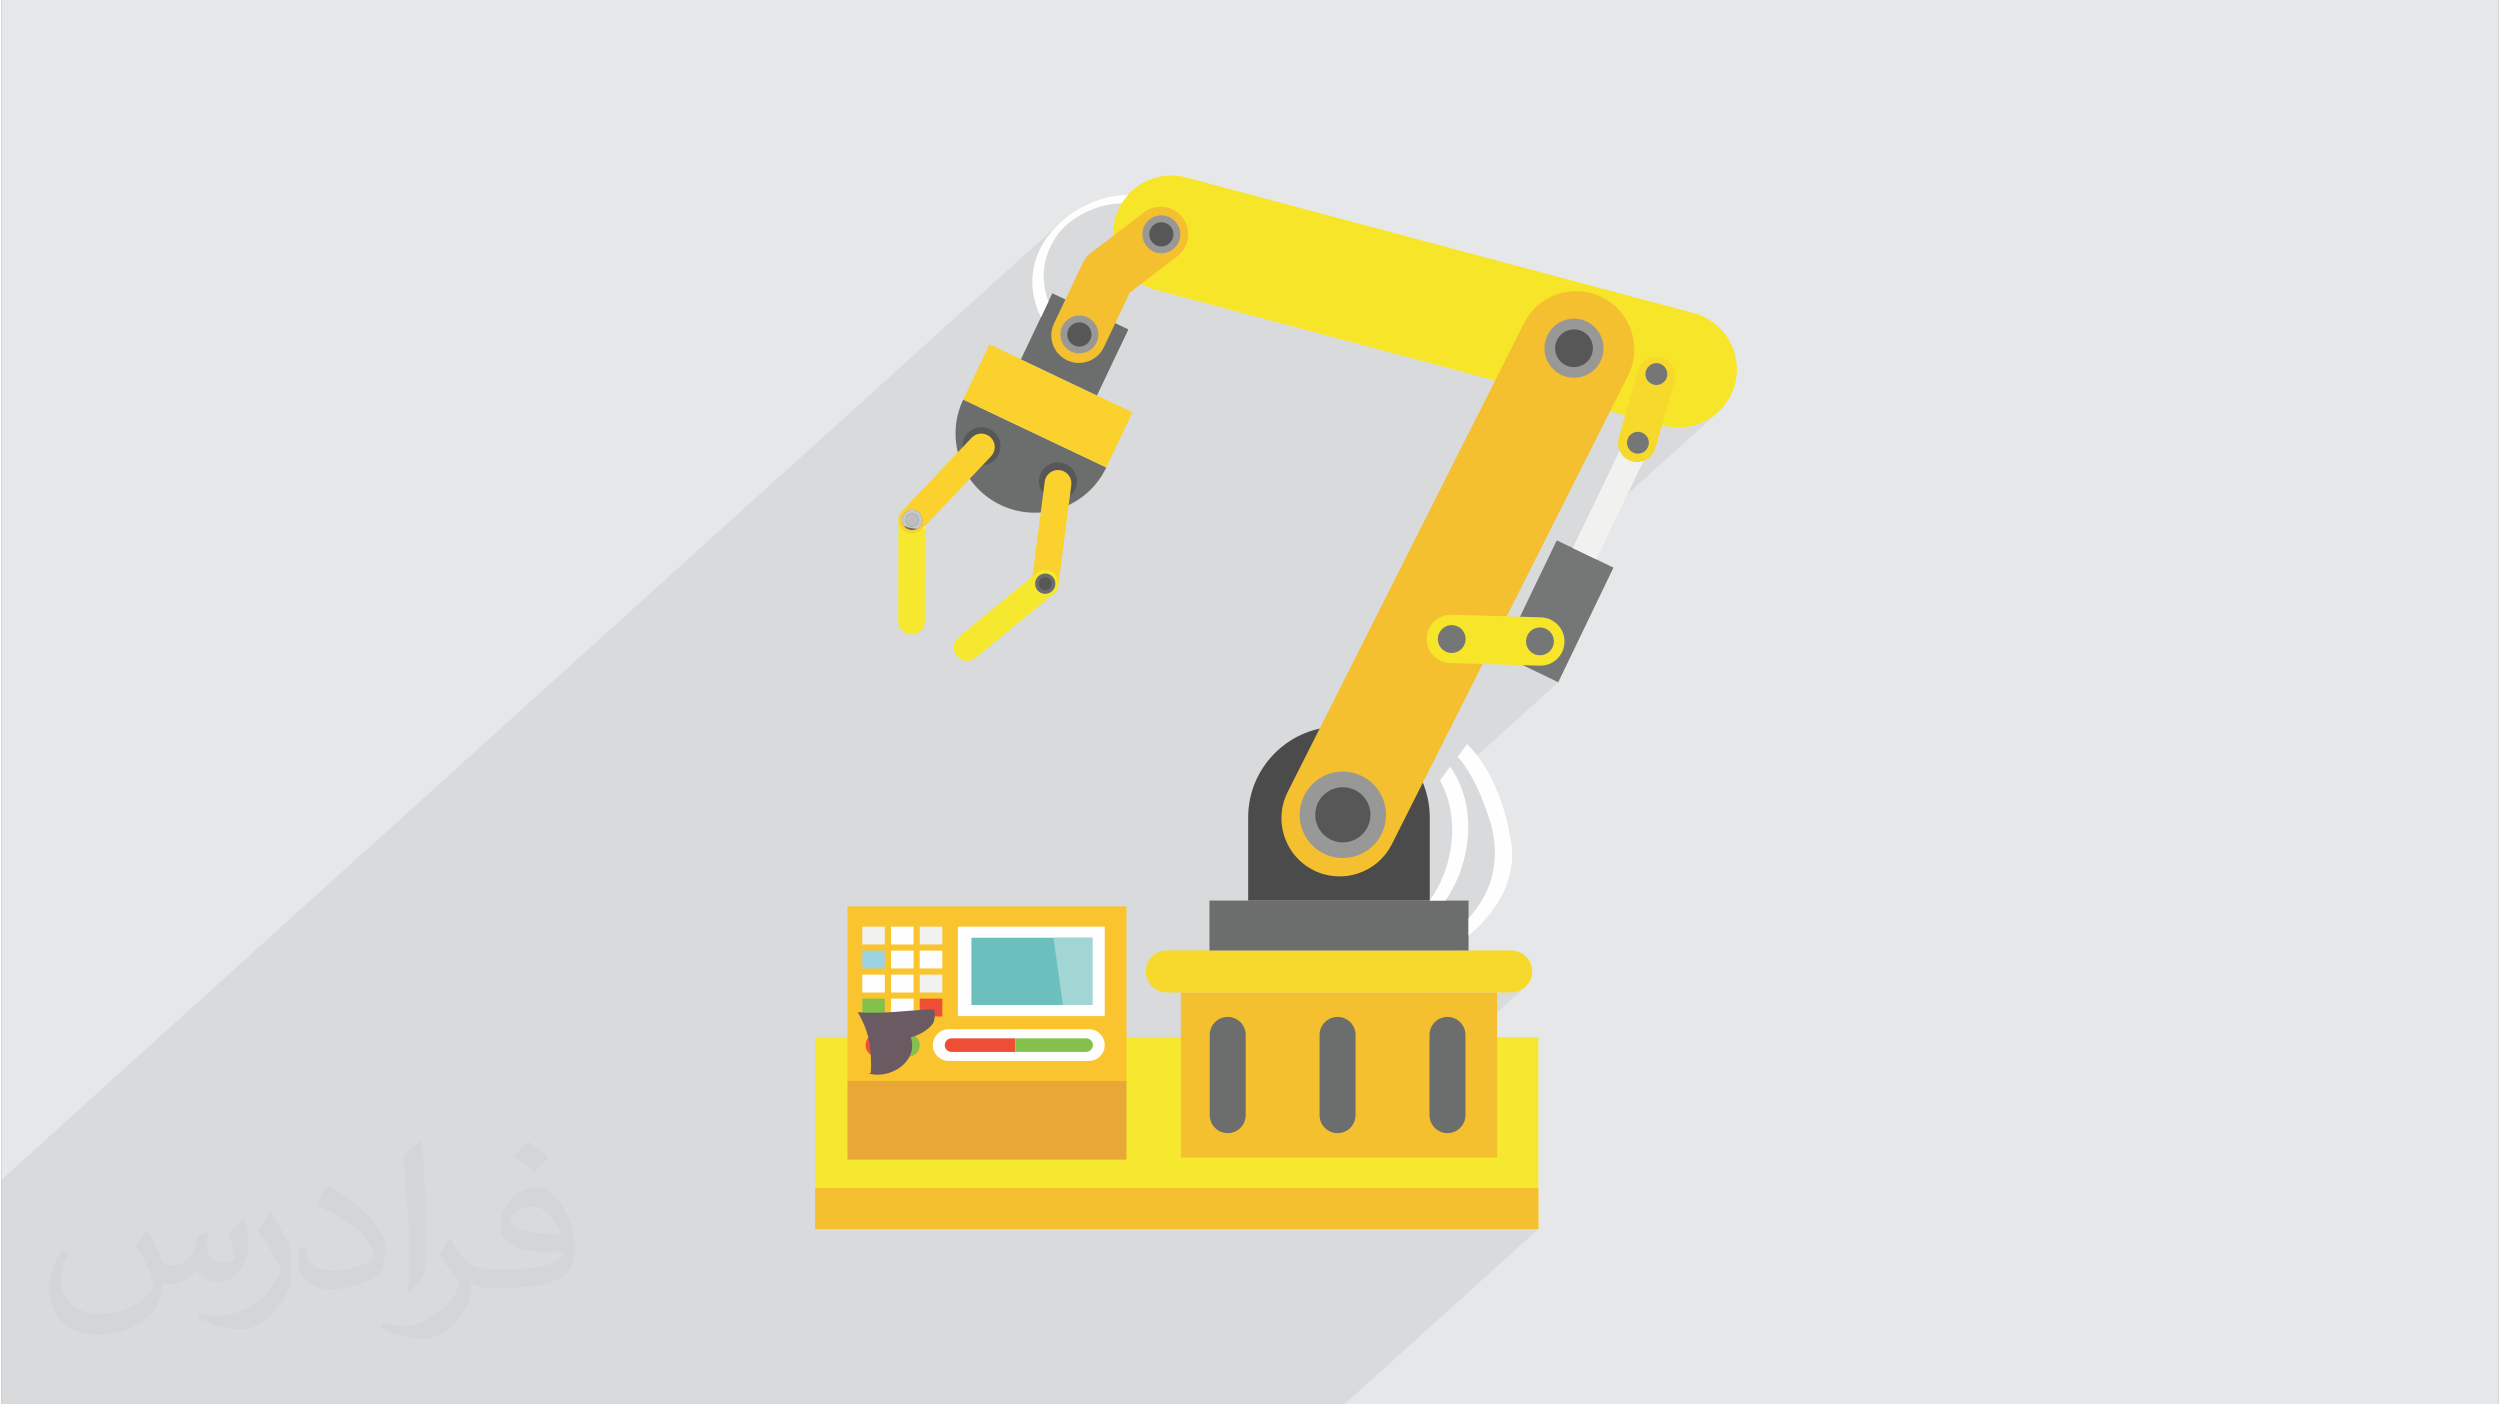 <?xml version="1.0" encoding="UTF-8"?>
<!DOCTYPE svg PUBLIC "-//W3C//DTD SVG 1.0//EN" "http://www.w3.org/TR/2001/REC-SVG-20010904/DTD/svg10.dtd">
<!-- Creator: CorelDRAW 2017 -->
<svg xmlns="http://www.w3.org/2000/svg" xml:space="preserve" width="356px" height="200px" version="1.0" shape-rendering="geometricPrecision" text-rendering="geometricPrecision" image-rendering="optimizeQuality" fill-rule="evenodd" clip-rule="evenodd"
viewBox="0 0 35600 20025"
 xmlns:xlink="http://www.w3.org/1999/xlink">
 <rect x="0" y="0" width="35600" height="20025" fill="#808080" stroke="none"/>
 <g id="Layer_x0020_1">
  <g id="_2930761718800">
   <path fill="#E6E7E8" d="M0 0l35600 0 0 20025 -35600 0 0 -20025z"/>
   <path fill="#373435" fill-opacity="0.031" d="M2082 17547c68,104 112,203 155,312 32,64 49,183 199,183 44,0 107,-14 163,-45 63,-33 111,-83 136,-159l60 -202 146 -72 10 10c-20,77 -25,149 -25,206 0,170 146,234 262,234 68,0 129,-34 129,-95 0,-81 -34,-217 -78,-339 68,-68 136,-136 214,-191l12 6c34,144 53,287 53,381 0,93 -41,196 -75,264 -70,132 -194,238 -344,238 -114,0 -241,-58 -328,-163l-5 0c-82,101 -209,193 -412,193l-63 0c-10,134 -39,229 -83,314 -121,237 -480,404 -818,404 -470,0 -706,-272 -706,-633 0,-223 73,-431 185,-578l92 38c-70,134 -117,262 -117,385 0,338 275,499 592,499 294,0 658,-187 724,-404 -25,-237 -114,-348 -250,-565 41,-72 94,-144 160,-221l12 0zm5421 -1274c99,62 196,136 291,221 -53,74 -119,142 -201,202 -95,-77 -190,-143 -287,-213 66,-74 131,-146 197,-210zm51 926c-160,0 -291,105 -291,183 0,168 320,219 703,217 -48,-196 -216,-400 -412,-400zm-359 895c208,0 390,-6 529,-41 155,-39 286,-118 286,-171 0,-15 0,-31 -5,-46 -87,8 -187,8 -274,8 -282,0 -498,-64 -583,-222 -21,-44 -36,-93 -36,-149 0,-152 66,-303 182,-406 97,-85 204,-138 313,-138 197,0 354,158 464,408 60,136 101,293 101,491 0,132 -36,243 -118,326 -153,148 -435,204 -867,204l-196 0 0 0 -51 0c-107,0 -184,-19 -245,-66l-10 0c3,25 5,50 5,72 0,97 -32,221 -97,320 -192,287 -400,410 -580,410 -182,0 -405,-70 -606,-161l36 -70c65,27 155,46 279,46 325,0 752,-314 805,-619 -12,-25 -34,-58 -65,-93 -95,-113 -155,-208 -211,-307 48,-95 92,-171 133,-239l17 -2c139,282 265,445 546,445l44 0 0 0 204 0zm-1408 299c24,-130 26,-276 26,-413l0 -202c0,-377 -48,-926 -87,-1282 68,-75 163,-161 238,-219l22 6c51,450 63,972 63,1452 0,126 -5,250 -17,340 -7,114 -73,201 -214,332l-31 -14zm-1449 -596c7,177 94,318 398,318 189,0 349,-50 526,-135 32,-14 49,-33 49,-49 0,-111 -85,-258 -228,-392 -139,-126 -323,-237 -495,-311 -59,-25 -78,-52 -78,-77 0,-51 68,-158 124,-235l19 -2c197,103 417,256 580,427 148,157 240,316 240,489 0,128 -39,250 -102,361 -216,109 -446,192 -674,192 -277,0 -466,-130 -466,-436 0,-33 0,-84 12,-150l95 0zm-501 -503l172 278c63,103 122,215 122,392l0 227c0,183 -117,379 -306,573 -148,132 -279,188 -400,188 -180,0 -386,-56 -624,-159l27 -70c75,21 162,37 269,37 342,-2 692,-252 852,-557 19,-35 26,-68 26,-90 0,-36 -19,-75 -34,-110 -87,-165 -184,-315 -291,-453 56,-89 112,-174 173,-258l14 2z"/>
   <path fill="#373435" fill-opacity="0.078" d="M23697 5451l-526 476 527 140 7 2 6 2 7 2 7 1 7 2 7 2 7 1 7 2 158 15 155 -14 147 -43 136 -68 122 -92 -2013 1819 -56 116 334 161 -912 824 126 3 69 10 64 22 58 33 50 44 40 52 30 59 18 66 5 69 -9 70 -22 64 -34 57 -43 50 -231 208 250 121 -1328 1200 38 56 63 104 56 109 51 111 47 114 42 114 40 114 32 103 24 101 18 100 11 99 4 98 -3 96 -9 94 -16 92 -22 91 -28 88 -35 86 -41 84 -47 82 -53 79 -58 76 -65 74 0 246 73 -63 -306 277 233 0 -662 598 1269 0 61 -6 56 -18 51 -27 44 -37 -863 781 0 1056 -5 52 -15 48 -24 44 -31 38 -470 424 997 0 -1127 1018 1714 0 -2768 2502 -1714 0 -996 0 -126 0 -1169 0 -96 0 -18 0 -158 0 -125 0 -239 0 -98 0 -649 0 -233 0 -4 0 -43 0 -175 0 -54 0 -72 0 -239 0 -16 0 -82 0 -199 0 -225 0 -2 0 -234 0 -240 0 -28 0 -540 0 -99 0 -201 0 -134 0 -133 0 -62 0 -76 0 -70 0 -51 0 -62 0 -62 0 -10 0 -52 0 -43 0 -15 0 -21 0 -17 0 -68 0 -22 0 -57 0 -53 0 -1 0 -117 0 -5 0 -47 0 -66 0 -138 0 -83 0 -2 0 -1 0 -18 0 -19 0 -29 0 -51 0 -4 0 -76 0 -67 0 -64 0 -23 0 0 0 -15 0 -62 0 -97 0 -172 0 -6 0 -5 0 -1 0 -60 0 -1 0 -10 0 -144 0 -1 0 -28 0 -91 0 -14 0 -30 0 -120 0 -18 0 -7 0 -42 0 -16 0 -4 0 -50 0 -40 0 -24 0 -9 0 -30 0 -80 0 -1 0 -144 0 -46 0 -31 0 -39 0 -45 0 -36 0 -95 0 -51 0 -12 0 -47 0 -5 0 -19 0 -4 0 -3 0 -66 0 -7 0 -44 0 -86 0 -11 0 -25 0 -85 0 -7 0 -25 0 -14 0 -17 0 -31 0 -19 0 0 0 -39 0 -5 0 -3 0 -33 0 -20 0 -1 0 -43 0 -31 0 -146 0 -48 0 -56 0 -1 0 -31 0 -31 0 -35 0 -31 0 -31 0 -8 0 -79 0 -75 0 -31 0 -26 0 -32 0 -31 0 -32 0 -2 0 -18 0 -14 0 -28 0 -3 0 -16 0 -57 0 -89 0 -31 0 -26 0 -5 0 -26 0 -31 0 -8 0 -58 0 -31 0 -162 0 -31 0 -8 0 -24 0 -26 0 -13 0 -1 0 -17 0 -76 0 -21 0 -78 0 -115 0 -12 0 -19 0 -57 0 -17 0 -305 0 -83 0 -84 0 -363 0 -1992 0 0 0 -63 0 -36 0 -3 0 -39 0 -11 0 -44 0 -136 0 -68 0 -17 0 -61 0 -16 0 -7 0 -170 0 -442 0 -128 0 -68 0 -2 0 -28 0 -7 0 -13 0 -26 0 -3 0 -222 0 -1 0 -1 0 -176 0 -78 0 -29 0 -68 0 -152 0 -34 0 -4 0 -37 0 -22 0 0 -67 0 -1 0 0 0 0 0 -201 0 -28 0 -290 0 -31 0 -8 0 -43 0 -11 0 0 0 -5 0 -12 0 -54 0 0 0 -9 0 -23 0 -18 0 -26 0 -2 0 -26 0 -14 0 -32 0 -22 0 -67 0 -10 0 0 0 -1 0 -4 0 -2 0 -36 0 -7 0 -5 0 -15 0 0 0 -1 0 -61 0 -1 0 0 0 0 0 -18 0 -5 0 -17 0 -45 0 -9 0 -55 0 -31 0 -59 0 -27 0 -56 0 -49 0 -18 0 -47 0 -29 0 -1 0 -104 0 -28 0 -34 0 -61 0 -23 0 -86 0 -35 0 -104 0 -28 0 -4 0 -6 0 -121 0 -3 0 -66 0 -39 0 -15 0 -26 0 -1 0 -172 0 -110 0 -25 0 -40 0 -6 0 -357 0 -113 15122 -13669 -79 75 -71 78 -63 81 -56 84 -42 77 399 -361 108 -80 120 -69 129 -57 133 -42 136 -27 80 -6 191 -173 -16 15 -15 16 -16 17 -12 14 -12 14 -11 15 -12 15 -11 16 -11 15 -10 16 -11 16 -3 6 -3 6 -3 6 -4 6 -3 6 -3 7 -4 6 -3 6 -10 20 -10 21 -9 20 -9 21 -8 22 -8 22 -6 22 -7 22 -21 111 -7 109 8 108 22 105 5 15 472 -427 -36 39 -28 47 -18 51 -8 53 1 22 154 -139 27 -20 30 -14 33 -8 33 -2 33 5 33 12 30 18 25 23 20 27 14 30 8 32 2 33 -5 34 -12 33 -18 30 -23 25 -152 137 25 4 53 -3 50 -12 47 -22 42 -31 -517 467 13 9 40 26 512 -392 -463 419 6 3 50 24 53 20 55 16 4386 1171 1060 -958 -113 118 -91 141 -403 800 816 -737 -52 63 -38 73 -24 82 -7 85 1 10 228 -207 40 -33 45 -25 49 -16 53 -6 54 5 52 15 47 25 40 32 34 40 25 45 16 50 6 52 -5 54 -15 53 -25 46 -33 41 -251 227 67 5 83 -9 77 -25 71 -40 62 -51 -466 421 442 118 721 -653 -36 38 -29 44 -20 51 -31 108 190 -172 -21 23 -16 27 -11 29 -5 31 2 30 7 29 12 27 18 25 23 21 27 16 29 11 31 4 30 -1 29 -7 27 -13 24 -17z"/>
   <g>
    <path fill="#F6E82E" fill-rule="nonzero" d="M11599 17523l10312 0 0 -2735 -10312 0 0 2735z"/>
    <path fill="#F5C02F" fill-rule="nonzero" d="M11599 17523l10312 0 0 -586 -10312 0 0 586z"/>
    <path fill="#F5C02F" fill-rule="nonzero" d="M16814 16505l4510 0 0 -2355 -4510 0 0 2355z"/>
    <path fill="#F7D92C" fill-rule="nonzero" d="M21823 13851c0,-166 -134,-300 -300,-300l-4909 0c-165,0 -299,134 -299,300 0,165 134,299 299,299l4909 0c166,0 300,-134 300,-299z"/>
    <path fill="#6C6D6D" fill-rule="nonzero" d="M17739 15899c0,142 -115,257 -257,257 -142,0 -256,-115 -256,-257l0 -1143c0,-142 114,-257 256,-257 142,0 257,115 257,257l0 1143z"/>
    <path fill="#6C6D6D" fill-rule="nonzero" d="M19305 15899c0,142 -115,257 -256,257 -142,0 -257,-115 -257,-257l0 -1143c0,-142 115,-257 257,-257 141,0 256,115 256,257l0 1143z"/>
    <path fill="#6C6D6D" fill-rule="nonzero" d="M20872 15899c0,142 -115,257 -257,257 -141,0 -256,-115 -256,-257l0 -1143c0,-142 115,-257 256,-257 142,0 257,115 257,257l0 1143z"/>
    <path fill="#6C6D6D" fill-rule="nonzero" d="M17222 13552l3694 0 0 -712 -3694 0 0 712z"/>
    <path fill="#F7E529" fill-rule="nonzero" d="M24714 5480c-115,424 -537,684 -961,601 -19,-4 -37,-9 -55,-14l-568 -151 -1915 -512 -4750 -1269c-149,-39 -278,-117 -377,-221 -199,-202 -289,-501 -211,-796 16,-60 38,-117 67,-170 8,-17 18,-33 26,-49 27,-43 58,-84 90,-121 41,-45 84,-84 133,-118 49,-38 105,-68 163,-92 51,-22 104,-38 158,-49 83,-17 168,-22 254,-12 23,2 49,5 71,11 18,3 36,8 55,13l7232 1933c444,118 706,573 588,1016z"/>
    <path fill="#4B4B4B" fill-rule="nonzero" d="M20363 11653l0 1187 -2589 0 0 -1187c0,-693 548,-1260 1233,-1293 21,-1 41,-1 62,-1 358,0 681,145 915,379 168,169 291,384 346,625 21,94 33,191 33,290z"/>
    <path fill="#F5C02F" fill-rule="nonzero" d="M23266 4835c31,171 9,353 -76,520l-184 366 -1546 3066 -342 679 -439 872 -102 200 -80 160 -109 217 -134 264 -433 861c-207,408 -706,573 -1116,367 -243,-122 -399,-348 -444,-597 -30,-170 -8,-351 76,-518l438 -868 2261 -4486 1 0 670 -1331c206,-409 706,-573 1116,-367 242,121 399,347 443,595z"/>
    <path fill="#989897" fill-rule="nonzero" d="M22833 5042c-42,229 -262,380 -491,337 -228,-43 -379,-263 -336,-491 42,-229 263,-380 491,-337 229,43 379,263 336,491z"/>
    <path fill="#575757" fill-rule="nonzero" d="M22684 5014c-27,147 -168,243 -314,216 -146,-28 -242,-168 -215,-314 27,-146 168,-242 314,-215 146,27 243,167 215,313z"/>
    <path fill="#989897" fill-rule="nonzero" d="M19725 11748c-72,333 -399,544 -732,472 -332,-73 -544,-401 -471,-733 72,-333 400,-544 732,-472 333,73 544,400 471,733z"/>
    <path fill="#575757" fill-rule="nonzero" d="M19508 11701c-46,212 -255,347 -468,301 -212,-46 -347,-256 -301,-468 46,-213 256,-347 468,-301 213,46 347,256 301,468z"/>
    <path fill="#6C6D6D" fill-rule="nonzero" d="M15751 6665l-2040 -968c-267,563 -28,1236 536,1504 562,267 1236,28 1504,-536z"/>
    <path fill="#575757" fill-rule="nonzero" d="M15178 6619c-135,-65 -297,-7 -361,128 -64,135 -6,296 128,360 135,65 297,7 361,-128 64,-135 6,-296 -128,-360z"/>
    <path fill="#575757" fill-rule="nonzero" d="M14087 6118c-135,-64 -296,-7 -360,128 -64,135 -7,297 128,361 135,64 297,6 361,-128 64,-135 6,-297 -129,-361z"/>
    <path fill="#FAD12D" fill-rule="nonzero" d="M15087 6703c-105,-14 -201,60 -214,165l-184 1426c-14,105 60,201 165,214 105,14 201,-60 214,-165l184 -1426c14,-105 -60,-201 -165,-214z"/>
    <path fill="#F6E82E" fill-rule="nonzero" d="M12981 7225c106,0 191,86 191,192l-6 1438c0,106 -86,191 -192,190 -105,0 -191,-86 -190,-192l5 -1438c1,-105 87,-190 192,-190z"/>
    <path fill="#FAD12D" fill-rule="nonzero" d="M14101 6235c77,72 80,193 8,270l-990 1043c-73,77 -194,80 -270,8 -77,-73 -80,-194 -7,-271l989 -1044c73,-76 194,-79 270,-6z"/>
    <path fill="#6C6D6D" fill-rule="nonzero" d="M13045 7283c-72,-34 -158,-3 -192,69 -35,72 -4,158 68,193 72,34 159,3 193,-69 34,-72 4,-158 -69,-193z"/>
    <path fill="#575757" fill-rule="nonzero" d="M13023 7331c-46,-22 -101,-3 -123,43 -22,47 -2,102 44,124 46,21 101,2 123,-44 22,-47 2,-101 -44,-123z"/>
    <path fill="#FAD12D" fill-rule="nonzero" d="M16124 5879l-2039 -969 -374 787 2040 968 373 -786z"/>
    <path fill="#6C6D6D" fill-rule="nonzero" d="M16066 4697l-448 942 -1084 -516 285 -600 6 -10 99 -211 2 -5 55 -115 188 88 709 337 188 90z"/>
    <path fill="#F5C02F" fill-rule="nonzero" d="M16287 3029l-753 575c-44,32 -78,72 -103,117 -5,10 -11,20 -16,30l-410 862c-93,196 -9,431 187,524 97,47 206,49 301,15 94,-33 176,-104 223,-201l370 -779 678 -519c173,-131 206,-378 75,-551 -132,-172 -379,-205 -552,-73z"/>
    <path fill="#989897" fill-rule="nonzero" d="M15483 4524c-135,-64 -296,-6 -360,129 -64,135 -7,296 128,360 135,64 296,7 361,-128 64,-135 6,-297 -129,-361z"/>
    <path fill="#575757" fill-rule="nonzero" d="M15441 4613c-86,-41 -189,-5 -230,81 -41,87 -4,190 82,231 86,41 189,4 230,-82 41,-86 5,-190 -82,-230z"/>
    <path fill="#989897" fill-rule="nonzero" d="M16652 3096c-134,-64 -296,-6 -360,129 -64,134 -7,296 128,360 135,64 296,7 361,-128 64,-135 6,-297 -129,-361z"/>
    <path fill="#575757" fill-rule="nonzero" d="M16610 3185c-86,-41 -189,-5 -230,82 -41,86 -4,189 82,230 86,41 189,4 230,-82 41,-86 5,-189 -82,-230z"/>
    <path fill="#757676" fill-rule="nonzero" d="M22195 9727l-808 -389 787 -1634 808 389 -787 1634z"/>
    <path fill="#F1F1F0" fill-rule="nonzero" d="M22736 7975l-334 -161 804 -1668 333 160 -803 1669z"/>
    <path fill="#F7D92C" fill-rule="nonzero" d="M23579 6392c-41,143 -190,227 -334,186 -144,-41 -227,-190 -187,-334l274 -964c41,-144 190,-227 333,-186 144,40 228,190 187,334l-273 964z"/>
    <path fill="#F7E529" fill-rule="nonzero" d="M20654 9453c-191,-6 -340,-165 -334,-355 5,-190 164,-340 355,-334l1275 38c190,6 340,165 334,355 -6,190 -164,340 -355,334l-1275 -38z"/>
    <path fill="#757676" fill-rule="nonzero" d="M23735 5401c-38,78 -131,110 -208,73 -78,-37 -111,-131 -73,-208 37,-78 130,-110 208,-73 77,37 110,131 73,208z"/>
    <path fill="#757676" fill-rule="nonzero" d="M23471 6380c-37,78 -130,110 -208,73 -77,-38 -110,-131 -73,-208 37,-78 131,-110 208,-73 78,37 111,131 73,208z"/>
    <path fill="#757676" fill-rule="nonzero" d="M20830 9236c-68,86 -194,99 -279,30 -85,-69 -98,-194 -29,-279 68,-86 193,-99 279,-30 85,69 98,194 29,279z"/>
    <path fill="#757676" fill-rule="nonzero" d="M22089 9269c-69,85 -194,99 -280,30 -85,-69 -98,-194 -29,-279 69,-86 194,-99 279,-30 85,69 99,194 30,279z"/>
    <path fill="#FEFEFE" fill-rule="nonzero" d="M16060 2778c-32,37 -63,78 -90,121 -355,0 -753,205 -931,471 -201,300 -227,614 -113,927l-2 5 -99 211 -6 10c-263,-543 -89,-1076 389,-1444 215,-166 546,-298 852,-301z"/>
    <path fill="#FEFEFE" fill-rule="nonzero" d="M20916 13338l0 -246c359,-386 476,-892 288,-1443 -102,-303 -230,-619 -443,-860l135 -179c363,356 551,916 627,1394 86,534 -211,1010 -607,1334z"/>
    <path fill="#FEFEFE" fill-rule="nonzero" d="M20587 12840l-224 0 0 -3c348,-480 436,-1192 145,-1710l146 -195c392,549 311,1357 -67,1908z"/>
    <path fill="#FAC42E" fill-rule="nonzero" d="M12061 15411l3978 0 0 -2488 -3978 0 0 2488z"/>
    <path fill="#E9A735" fill-rule="nonzero" d="M12061 16534l3978 0 0 -1123 -3978 0 0 1123z"/>
    <path fill="#FEFEFE" fill-rule="nonzero" d="M13635 14487l2094 0 0 -1275 -2094 0 0 1275z"/>
    <path fill="#6BC0BE" fill-rule="nonzero" d="M13828 14329l1724 0 0 -959 -1724 0 0 959z"/>
    <path fill="#A1D6D4" fill-rule="nonzero" d="M15552 14329l-419 0 -135 -959 554 0 0 959z"/>
    <path fill="#F1F1F0" fill-rule="nonzero" d="M13091 13466l322 0 0 -254 -322 0 0 254z"/>
    <path fill="#FEFEFE" fill-rule="nonzero" d="M12682 13466l321 0 0 -254 -321 0 0 254z"/>
    <path fill="#F1F1F0" fill-rule="nonzero" d="M12272 13466l321 0 0 -254 -321 0 0 254z"/>
    <path fill="#FEFEFE" fill-rule="nonzero" d="M13091 13808l322 0 0 -254 -322 0 0 254z"/>
    <path fill="#FEFEFE" fill-rule="nonzero" d="M12682 13808l321 0 0 -254 -321 0 0 254z"/>
    <path fill="#9AD3DF" fill-rule="nonzero" d="M12272 13808l321 0 0 -254 -321 0 0 254z"/>
    <path fill="#F1F1F0" fill-rule="nonzero" d="M13091 14151l322 0 0 -255 -322 0 0 255z"/>
    <path fill="#FEFEFE" fill-rule="nonzero" d="M12682 14151l321 0 0 -255 -321 0 0 255z"/>
    <path fill="#FEFEFE" fill-rule="nonzero" d="M12272 14151l321 0 0 -255 -321 0 0 255z"/>
    <path fill="#EF4E36" fill-rule="nonzero" d="M13091 14493l322 0 0 -255 -322 0 0 255z"/>
    <path fill="#FEFEFE" fill-rule="nonzero" d="M12682 14493l321 0 0 -255 -321 0 0 255z"/>
    <path fill="#84C14C" fill-rule="nonzero" d="M12272 14493l321 0 0 -255 -321 0 0 255z"/>
    <path fill="#FEFEFE" fill-rule="nonzero" d="M13278 14901c0,125 102,226 227,226l1997 0c126,0 227,-101 227,-226 0,-125 -101,-227 -227,-227l-1997 0c-125,0 -227,102 -227,227z"/>
    <path fill="#EF4E36" fill-rule="nonzero" d="M13448 14901c0,53 43,97 96,97l910 0 0 -194 -910 0c-53,0 -96,43 -96,97z"/>
    <path fill="#84C14C" fill-rule="nonzero" d="M14454 14804l0 194 1009 0c53,0 97,-44 97,-97 0,-54 -44,-97 -97,-97l-1009 0z"/>
    <path fill="#84C14C" fill-rule="nonzero" d="M12764 14901c0,90 73,164 164,164 90,0 163,-74 163,-164 0,-91 -73,-164 -163,-164 -91,0 -164,73 -164,164z"/>
    <path fill="#EF4E36" fill-rule="nonzero" d="M12319 14901c0,90 74,164 164,164 90,0 164,-74 164,-164 0,-91 -74,-164 -164,-164 -90,0 -164,73 -164,164z"/>
    <path fill="#E9E967" fill-rule="nonzero" d="M13166 8870l-3 -687 6 0 -3 672c0,5 0,10 0,15z"/>
    <path fill="#E9E967" fill-rule="nonzero" d="M13019 9040l-2 -761 -98 1c0,0 0,0 0,0l0 0c0,0 0,0 0,0l98 -1 2 761 0 0zm-101 -760c-64,-1 -118,-55 -118,-122l0 0c0,67 54,121 118,122z"/>
    <path fill="#A59B92" fill-rule="nonzero" d="M13986 8154c-1,-66 -54,-120 -119,-120 65,0 118,54 119,120zm-120 -120c0,0 0,0 1,0l0 0c-1,0 -1,0 -1,0z"/>
    <path fill="#FAF5AD" fill-rule="nonzero" d="M13130 7537l41 -44 0 39c-13,2 -27,4 -41,5zm-337 -81c-1,-1 -3,-2 -4,-3l0 -31c1,11 2,23 4,34zm-2 -64c5,-45 27,-85 58,-115l-7 8c-29,31 -46,68 -51,107z"/>
    <path fill="#C7C8C9" fill-rule="nonzero" d="M13056 7539c-72,-3 -136,-18 -192,-43 -28,-41 -34,-96 -11,-144 24,-52 77,-83 131,-83 20,0 41,5 61,14 73,35 103,121 69,193 -13,28 -34,49 -58,63zm-73 -217c-34,0 -67,19 -83,52 -22,47 -2,102 44,124 13,6 26,9 39,9 35,0 68,-20 84,-53 22,-47 2,-101 -44,-123 -13,-7 -26,-9 -40,-9z"/>
    <path fill="#BFBEBE" fill-rule="nonzero" d="M12983 7507c-13,0 -26,-3 -39,-9 -46,-22 -66,-77 -44,-124 16,-33 49,-52 83,-52 14,0 27,2 40,9 46,22 66,76 44,123 -16,33 -49,53 -84,53z"/>
    <path fill="#F6E82E" fill-rule="nonzero" d="M15027 8196c-67,-81 -188,-93 -270,-26l-1111 913c-81,67 -93,188 -26,269 67,82 187,94 269,26l1111 -912c82,-67 94,-188 27,-270z"/>
    <path fill="#6C6D6D" fill-rule="nonzero" d="M14943 8191c-73,-34 -159,-3 -193,69 -34,72 -4,158 68,193 72,34 159,3 193,-69 34,-72 4,-158 -68,-193z"/>
    <path fill="#575757" fill-rule="nonzero" d="M14920 8239c-46,-23 -101,-3 -123,43 -22,47 -2,102 44,124 46,21 101,2 123,-45 22,-46 2,-101 -44,-122z"/>
    <path fill="#8D5A78" fill-rule="nonzero" d="M10913 16829c-19,-179 -38,-356 -55,-529 18,176 37,357 55,529z"/>
    <path fill="#6A5A62" fill-rule="nonzero" d="M13293 14389c18,56 17,117 -2,181 -36,86 -197,191 -327,219 115,349 -296,605 -605,517 12,-3 23,-6 35,-9 8,-140 2,-280 -18,-414 -27,-176 -93,-317 -167,-451 354,30 723,-29 1084,-43z"/>
   </g>
  </g>
 </g>
</svg>
